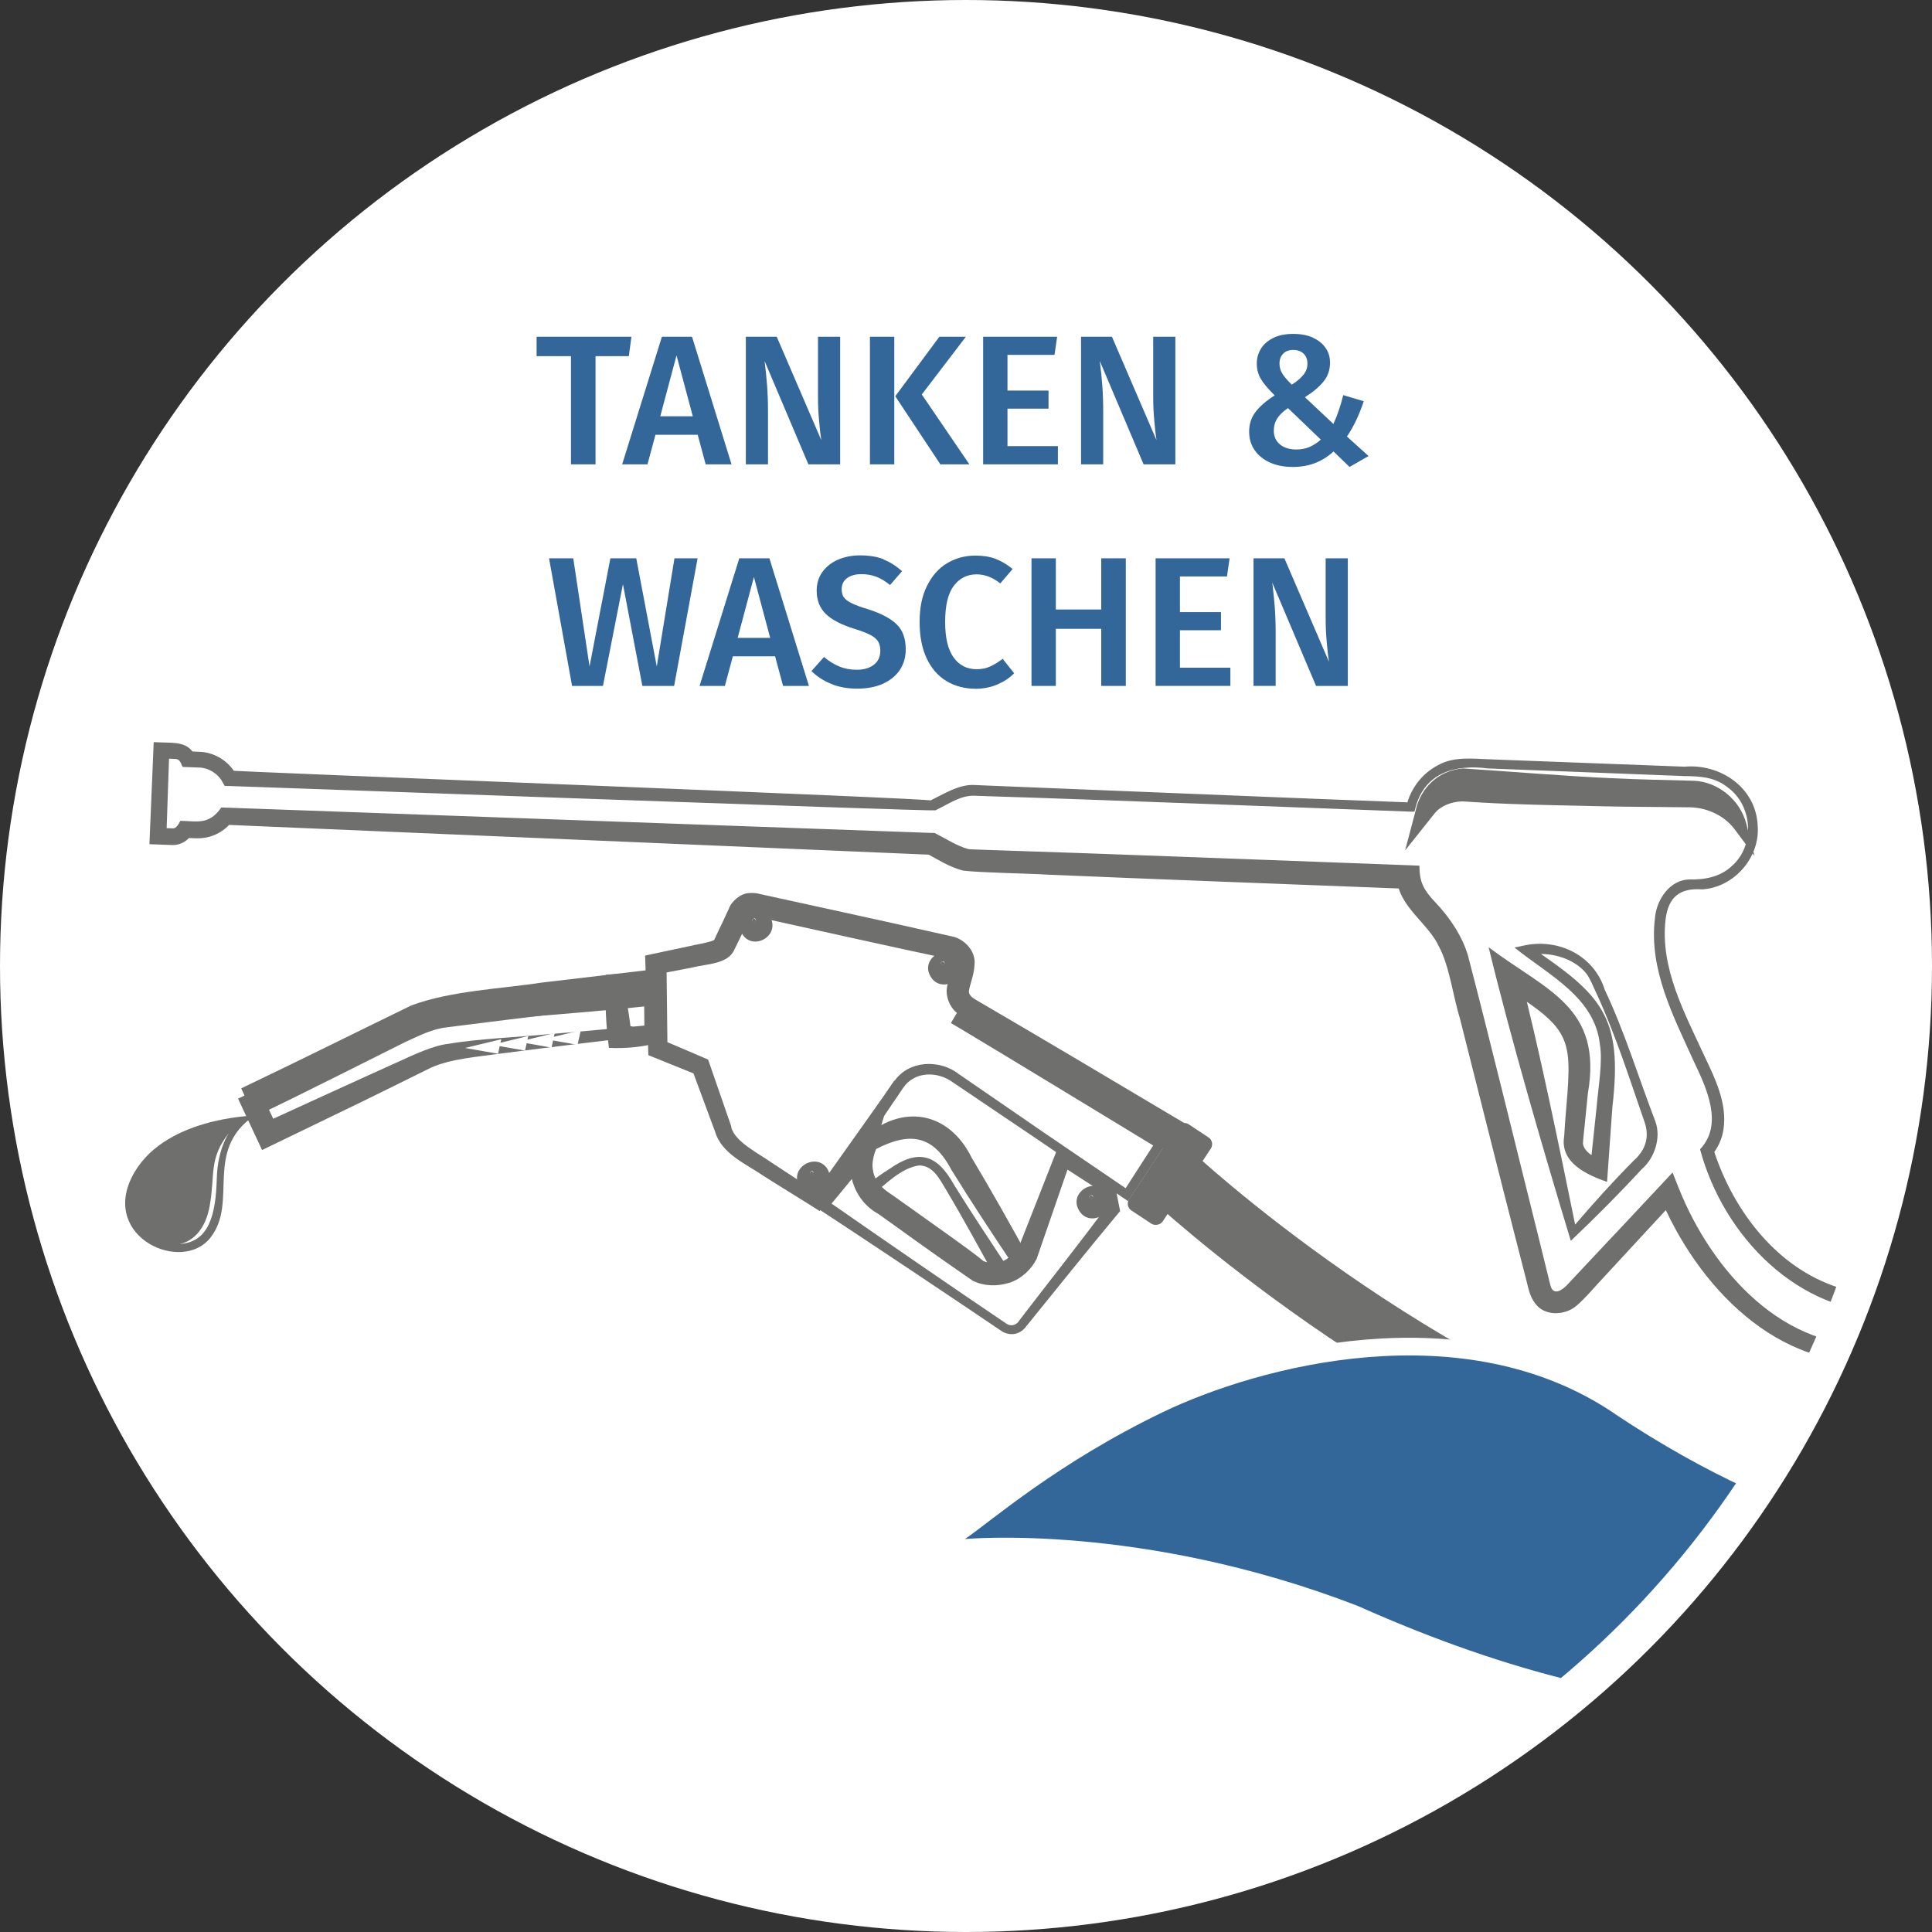 <?xml version="1.0" encoding="UTF-8"?>
<svg id="Ebene_1" data-name="Ebene 1" xmlns="http://www.w3.org/2000/svg" xmlns:xlink="http://www.w3.org/1999/xlink" viewBox="0 0 177 177">
  <rect x="0" y="0" width="177" height="177" fill="#333333" stroke="none"/>
  <defs>
    <style>
      .cls-1 {
        fill: #336799;
      }

      .cls-2 {
        fill: #fff;
      }

      .cls-3 {
        stroke: #6f6f6e;
        stroke-width: 5.76px;
      }

      .cls-3, .cls-4 {
        fill: none;
        stroke-miterlimit: 10;
      }

      .cls-5 {
        clip-path: url(#clippath-1);
      }

      .cls-6 {
        fill: #6f6f6e;
      }

      .cls-4 {
        stroke: #fff;
        stroke-width: 3.24px;
      }

      .cls-7 {
        fill: #1d1d1b;
      }
    </style>
    <clipPath id="clippath-1">
      <circle class="cls-2" cx="88.4" cy="88.5" r="85.07"/>
    </clipPath>
  </defs>
  <circle class="cls-2" cx="88.5" cy="88.5" r="88.5"/>
  <circle class="cls-2" cx="88.4" cy="88.5" r="85.07"/>
  <g>
    <circle class="cls-2" cx="88.4" cy="88.5" r="85.07"/>
    <g class="cls-5">
      <g>
        <path class="cls-6" d="m173.38,120.29c-8.65.06-15.49-7.02-17.63-15,2.16-2.27.61-5.58-.58-8.07-1.87-4.13-4.13-8.42-3.55-13.12.13-1.63,1.32-3.48,3.13-3.53,1.4.04,2.84-.22,3.9-1.22,2.15-1.86,1.94-5.53-.35-7.2-1.16-.95-2.52-1.04-4-1.05,0,0-8.99-.35-8.99-.35s-8.99-.35-8.99-.35c-3.01-.39-5.82.39-6.65,3.63,0,0-.08.33-.08.33h-.34c-10.19-.37-28.56-1.1-38.58-1.41,0,0-1.38-.05-1.38-.05-1.34-.04-2.39.78-3.6,1.34-.33.11-64.37-2.24-64.71-2.23,0,0-.4-.01-.4-.01l-.2-.36c-.41-.76-1.24-1.28-2.11-1.32,0,0-1.1-.04-1.1-.04,0,0-.44-.02-.44-.02,0,0-.19-.41-.19-.41-.09-.19-.26-.31-.46-.32,0,0-1.33-.05-1.33-.05,0,0,.76-.7.76-.7,0,0-.27,7.86-.27,7.86l-.73-.79s1.33.04,1.33.04c.31.03.55-.44.68-.69.68,0,1.61.15,2.26-.04.64-.17,1.13-.65,1.49-1.18,0,0,.41.01.41.01l64.71,2.32s.23,0,.23,0c1.07.54,2.02,1.18,3.06,1.47.13.04.37.02.5.04,0,0,1.38.05,1.38.05,9.93.31,28.42,1.03,38.52,1.4,0,0,.96.04.96.04,0,1.39.3,2.15,1.47,3.37,1.24,1.3,2.46,3.06,2.98,4.88,1.85,7.05,4.71,18.79,6.48,25.86,0,0,.85,3.45.85,3.45,0,0,.21.85.21.85.05.19.12.34.19.43.42.47,1.12-.16,1.49-.58,0,0,1.21-1.29,1.21-1.29,0,0,2.43-2.59,2.43-2.59.73-.75,5.26-5.62,5.88-6.27,0,0,.56,1.41.56,1.41,2.98,7.51,9.7,15.19,18.51,14.32,0,0,.14,1.53.14,1.53-9.58,1.06-17.06-6.99-20.43-15.19,0,0,1.58.32,1.58.32-1.61,1.75-5.67,6.12-7.22,7.81-.52.58-1.36,1.53-1.98,2.04-1.05.87-2.92.95-3.77-.28-.45-.58-.61-1.37-.77-2.03,0,0-.88-3.43-.88-3.43-1.11-4.29-4.09-16.14-5.22-20.61-.6-1.91-.97-4.84-1.91-6.57-.99-2.18-3.69-3.64-3.88-6.29,0,0,1.03.98,1.03.98-7.31-.28-25.95-.99-33.02-1.3-1.54-.1-6.26-.18-7.74-.37-1.23-.31-2.35-1.04-3.35-1.57,0,0,.43.12.43.12l-64.69-2.75s.65-.31.65-.31c-.52.68-1.26,1.18-2.08,1.41-.41.11-.85.16-1.25.14l-1.02-.04.69-.37c-.36.59-1,1.03-1.77,1.03l-1.39-.05-.76-.03.03-.76s.33-7.86.33-7.86c0,0,.03-.73.03-.73l.73.03c1.23.04,2.48-.05,3.05,1.23,0,0-.63-.42-.63-.42l1.12.05c1.36.07,2.63.88,3.28,2.08,0,0-.6-.37-.6-.37-.08.09,65.32,2.59,64.2,2.75,1.22-.58,2.64-1.52,4.09-1.42,0,0,1.38.06,1.38.06,9.94.39,28.45,1.17,38.57,1.54,0,0-.42.32-.42.32.37-1.58,1.43-2.98,2.88-3.73,1.4-.8,3.09-.61,4.61-.55,0,0,8.99.34,8.99.34l8.99.34c3.28-.29,6.55,1.9,6.71,5.4.23,2.92-2.16,5.66-5.08,5.84-2.06-.14-3.1.69-3.36,2.75-.52,4.45,1.75,8.59,3.56,12.52.96,2.02,2.12,4.36,1.74,6.75-.13.83-.49,1.65-1.04,2.31,0,0,.12-.53.12-.53,1.7,5.35,5.48,10.49,10.88,12.48,1.76.66,3.65.96,5.54.99,0,0-.02,1.53-.02,1.53h0Z"/>
        <path class="cls-6" d="m144.3,112.2c1.73-2.03,3.45-3.93,5.35-5.85,1.03-.91,1.46-2.02,1.08-3.36-1.39-4.01-2.68-8.1-4.46-11.96-.31-.63-.57-1.35-.93-1.83-1.21-1.51-3.56-2.08-5.38-1.68,0,0,.17-.83.17-.83,6.61,4.46,8.56,6.39,7.59,14.72-.05.75-.45,6.26-.49,6.87-1.78-.63-4.33-1.72-3.93-4.16,0,0,.09-1.36.09-1.36.63-7.67.96-8.25-5.84-12.49,0,0,1.66-1.15,1.66-1.15,1.73,6.57,3.72,16.33,5.1,23.09h0Zm-.39,1.48c-2.5-8.23-5.53-18.64-7.53-26.9,5.28,3.99,10.48,5.44,9.09,13.41,0,0-.27,2.71-.27,2.71-.03.29-.18,1.64-.18,1.88.12.74.94,1.2,1.76,1.57,0,0-1.1.68-1.1.68l.61-5.77c.13-1.62.56-4.01.28-5.6-.48-4.32-4.73-6.35-7.82-8.85,0,0,.98-.21.98-.21,3.16-.63,6.33,1,7.29,4.08,1.85,3.91,3.09,8.04,4.64,12.07.54,1.49-.08,3.37-1.26,4.37-2.04,2.22-4.27,4.45-6.48,6.55h0Z"/>
        <path class="cls-6" d="m134.03,70.4c4,.26,9.59.72,13.53.89,2.54.13,5.09.17,7.64.24,2.23.1,4.23,1.78,4.79,3.94,0,0,.75,2.95.75,2.95l-1.84-2.47c-1.01-1.32-2.69-2.04-4.37-1.99,0,0-1.87-.02-1.87-.02-2.5-.02-5-.04-7.49-.11-3.12-.07-6.24-.12-9.36-.3,0,0-1.81-.11-1.81-.11-.96,0-2.01.4-2.56,1.09l-2.71,3.4s1.09-4.13,1.09-4.13c.63-1.93,2.21-3.22,4.22-3.38h0Zm-.07,1.53c-.97.18-2.22,1.28-2.38,2.25,0,0-1.61-.74-1.61-.74,1.42-1.98,3.74-2.17,5.91-2.03,6.24.16,12.48.58,18.71,1,.63.02,1.41.15,2.03.38,1.3.45,2.5,1.28,3.29,2.47l-1.1.48c-.27-1.46-1.48-2.73-2.92-3.13-7.05-.74-14.8-.57-21.93-.69h0Z"/>
      </g>
      <g>
        <path class="cls-6" d="m19.27,113.4c2.6-3.29-.64-7.95,4.02-11.19,0,0-8.52.14-11.23,5.67-2.71,5.53,4.61,8.8,7.21,5.52Zm-2.85.57s2.2-.19,2.79-3.49c.52-2.87-.12-4.32,1.78-6.7,0,0-1.06,1.44-1.13,4.2-.09,3.31-.71,5.86-3.45,5.99Z"/>
        <g>
          <g>
            <path class="cls-7" d="m40.34,93.01c-1.35.19-3.62,1.26-3.71,1.3l-13.61,6.41-.38-.81,14.83-6.98c1.57-.74,4.7-1.16,5.32-1.24h.02s16.6-1.74,16.6-1.74l.03,1.14c-4.57.45-17.98,1.77-19.09,1.93Z"/>
            <path class="cls-2" d="m36.84,94.75s2.3-1.08,3.57-1.26c1.09-.15,14.45-1.47,19.03-1.92l.06,2.81-16.19,1.7c-1.82.23-3.47.62-3.96.85l-14.83,6.98-1.3-2.75,13.61-6.41Z"/>
          </g>
          <g>
            <path class="cls-6" d="m40.45,93.77c-2.57.44-6.16,2.4-8.61,3.39-3.02,1.34-6.04,2.69-9.02,4.11-.13-.24-.43-.93-.55-1.19,0,0-.17-.37-.17-.37l.37-.18c4.11-1.95,11.2-5.47,15.22-7.42,3.64-1.35,8.22-1.52,12.03-2.1,0,0,9.58-1.13,9.58-1.13l1.13-.13.04,1.17c0,.53.07,1.6.07,2.12-5.91.67-14.08,1.26-20.09,1.72h0Zm-.22-1.52l9.53-1.19c3.18-.4,6.37-.74,9.56-1.05l-.97,1.09v-1.14s1.16,1.03,1.16,1.03c-3.22.3-11.3,1.04-14.41,1.27-2.37.18-4.73.36-6.96,1.09-1.44.57-5.08,2.26-6.57,2.91,0,0-8.77,4.02-8.77,4.02l.2-.54.38.81-.55-.2c2.87-1.34,5.71-2.74,8.54-4.16,2.66-1.22,5.97-3.32,8.86-3.94h0Z"/>
            <path class="cls-6" d="m36.51,94.06c1.35-.55,2.83-1.2,4.3-1.27,0,0,1.43-.11,1.43-.11l5.73-.45c3.97-.32,7.93-.67,11.88-1.13,0,0,.02.47.02.47.01.27.1,3.06.11,3.23-4.54.52-9.54,1.13-14.09,1.72-2.04.29-4.62.47-6.46,1.32-1.31.66-4.82,2.38-6.18,3.05-.52.25-8.95,4.33-9.24,4.47-.31-.66-1.42-3.04-1.75-3.74,0,0-.45-.97-.45-.97l.96-.46c3.86-1.8,9.8-4.38,13.74-6.14h0Zm.65,1.39c-3.88,1.93-9.62,4.84-13.48,6.69,0,0,.51-1.43.51-1.43l1.3,2.75-1.43-.52c2.8-1.28,9.82-4.5,12.53-5.71,1.27-.59,3.17-1.47,4.5-1.6,2.61-.46,6.55-.62,9.21-.89,3.05-.24,6.1-.54,9.15-.82l-.41.47s-.03-2.81-.03-2.81c0,0,.47.42.47.42-5.49.47-11.56,1.24-17.06,1.93,0,0-1.42.18-1.42.18-1.39.14-2.58.77-3.84,1.34h0Z"/>
          </g>
        </g>
        <path class="cls-6" d="m59.11,94.44c.14-1.42.13-3.24,0-4.96l.53.44c-1.09.24-2.17.56-3.25.85l.64-.84c.36,1.62.67,3.24.81,4.88l-1.06-.97c.7.02,1.33.28,2.33.59,0,0-1-.32,0,0Zm1.08,1.09c-1.16.39-2.98.55-4.4.47-.27-1.95-.35-3.93-.31-5.9,0,0,.01-.8.01-.8l.63-.04c1.3-.07,2.61-.13,3.9-.28-.1,2.17-.06,4.11.16,6.56h0Z"/>
        <polygon class="cls-2" points="42.6 96.01 45.63 96.54 45.92 95.21 42.6 96.01"/>
        <polygon class="cls-2" points="45.07 95.72 48.1 96.25 48.4 94.91 45.07 95.72"/>
        <polygon class="cls-2" points="47.5 95.44 50.53 95.98 50.82 94.64 47.5 95.44"/>
        <polygon class="cls-2" points="49.89 95.19 52.91 95.72 53.21 94.39 49.89 95.19"/>
        <path class="cls-6" d="m80.25,105.26c.07-.07.14-.26.07-.1-.48,1.03-.58,2.34.05,3.32,0,0-.74-.09-.74-.09.61-.46,1.21-.9,1.86-1.3,2.65-1.87,4.38-1.33,5.91,1.45,1.56,2.51,3.2,4.98,4.83,7.45l-.7-.34c.08-.02.24-.07.35-.12.35-.14.69-.39.89-.69,0,0-.05.9-.05.9-1.9-2.83-3.77-5.68-5.56-8.57-1.68-3.2-3.82-3.49-6.9-1.9h0Zm-1.2-.96c3.5-3.21,7.84-2.56,9.98,1.78,1.74,2.91,3.4,5.86,5.04,8.83l.28.51c-.75,1.04-1.84,1.6-3.11,1.68-1.5-2.71-2.98-5.44-4.57-8.11-.62-1.03-1.19-2.2-2.47-2.22-1.63.23-3.02,1.68-4.33,2.75-1.2-1.31-1.46-3.19-.98-4.87.03-.12.06-.21.16-.35h0Z"/>
        <g>
          <path class="cls-6" d="m76.17,110.26c4.7,3.27,11.54,7.98,16.08,11.04.46.26.92.06,1.15-.35,2.69-3.51,5.44-6.98,8.09-10.53,0,0-.12.51-.12.51,0,0-.49-2.01-.49-2.01l.27.4-4.18-2.7,1.14-.37-3.14,9.09c-.5.98-1.41,1.83-2.49,2.18-1.12.34-2.28.34-3.37-.19-2.32-1.6-4.63-3.23-6.91-4.88l-1.72-1.23c-2.37-1.3-3.16-4.2-2.23-6.66,0,0,1.74.89,1.74.89-1.14,1.63-2.42,3.14-3.82,4.83h0Zm-1.51.29c1.79-3.48,5.06-8.28,7.32-11.63,0,0-1.87,6.29-1.87,6.29-.14.48-.22,1.15-.17,1.69.07,1.24.84,1.97,1.82,2.59,0,0,1.72,1.22,1.72,1.22,1.98,1.43,5.43,3.82,6.63,4.83.48.19,1.25.26,1.76.08.6-.17,1.03-.6,1.38-1.12,0,0-.08.17-.08.17.17-.43,3.85-9.8,3.88-9.87.45.32,4.29,3.04,4.84,3.43,0,0,.22.16.22.16l.05.24c.04.19.43,2.21.46,2.33,0,0-.18.21-.18.21-2.84,3.4-5.59,6.86-8.38,10.29,0,0,.03-.05.03-.05-.25.38-.56.63-.98.76-.45.13-.92.03-1.27-.17-4.91-3.32-12.13-8.15-17.17-11.45h0Z"/>
          <path class="cls-6" d="m98.67,110.47c-.37-1.46,1.69-2.55,2.68-1.26,1.28,1.99-1.94,3.59-2.68,1.26h0Zm1.39-.65c.06-.03.1-.13.06-.23-.1-.23-.39.01-.28.18.05.07.14.1.21.06.17-.09.03-.36-.16-.29-.22.09.02.4.17.29h0Z"/>
        </g>
        <g>
          <path class="cls-6" d="m66.99,103.25c.3,1.35,2.61,2.48,3.65,3.23,0,0,4.62,3.03,4.62,3.03l-.88.18c1.52-2.14,6.1-8.59,7.54-10.62,1.32-1.95,4.18-2.04,5.92-.67,0,0,7.81,5.37,7.81,5.37l7.83,5.33s-.59.12-.59.12c0,0,3.01-4.67,3.01-4.67,0,0,.14.63.14.63-6.3-3.82-12.59-7.67-18.92-11.46l.61-1.03,19.32,10.83-1.1.26s.69-1.08.69-1.08c0,0,.28,1.18.28,1.18-6.37-3.71-13.39-7.38-19.34-11.15-.58-.52-.96-1.44-.83-2.24.11-.78.44-1.57.47-2.19,0-.41-.19-.39-.59-.51-3.6-.75-13.7-2.99-17.44-3.82,0,0-.14-.03-.14-.03h.02s-.17-.03-.2-.02c-.06,0-.06.01-.07.01-.01.01-.02,0-.09.14-.18.38-1.29,2.64-1.5,3.07,0,0,.1-.3.1-.3-.03.15-.04.15-.05.2-.59,1.31-2.61,1.27-3.79,1.59,0,0-3.17.61-3.17.61,0,0,.76-.96.76-.96l.09,7.76-.54-.79,3.91,1.67.35.15.12.34,2.02,5.83h0Zm-1.47.45l-2.12-5.72.46.49c-.19-.07-4.42-1.79-4.46-1.8,0,0-.02-.58-.02-.58l-.25-7.75s-.03-.79-.03-.79c.43-.11,3.46-.73,3.97-.85.6-.16,1.97-.34,2.44-.62-.13.14-.18.23-.23.46-.03-.18,1.16-2.5,1.22-2.7,0,0,.28-.6.28-.6.22-.66,1.09-1.41,1.85-1.42.41-.03.69-.01,1.13.12l-.12-.03c2.27.5,13.16,2.87,15.17,3.34.49.11,1.8.4,2.27.51,1.21.18,2.35,1.34,2.2,2.63-.05.95-.37,1.62-.51,2.36-.06.34.25.62.57.81,6.41,3.74,12.8,7.54,19.18,11.34-.28.41-.91,1.37-1.2,1.79,0,0-.44.65-.44.65l-.66-.39-19.1-11.22.61-1.03c6.23,3.94,12.5,7.81,18.76,11.72l.4.25s-.25.38-.25.38c0,0-3.06,4.63-3.06,4.63,0,0-.24.36-.24.36l-.35-.24-7.82-5.33-7.84-5.29c-1.44-1.07-3.55-1.05-4.59.49-1.61,2.36-6,8.84-7.65,11.28-.12-.11-4.93-3.06-5.2-3.26-1.53-1.05-3.77-1.98-4.37-3.99h0Z"/>
          <path class="cls-6" d="m85.07,89.04c-.37-1.46,1.69-2.55,2.68-1.26,1.29,1.99-1.94,3.59-2.68,1.26h0Zm1.39-.65c.06-.03.1-.13.06-.23-.1-.23-.39.01-.28.18.05.07.14.1.21.06.17-.09.03-.36-.16-.29-.22.09.02.4.17.29h0Z"/>
          <path class="cls-6" d="m67.79,85.11c-.37-1.46,1.69-2.55,2.68-1.26,1.29,1.99-1.94,3.59-2.68,1.26h0Zm1.39-.65c.06-.03.1-.13.06-.23-.1-.23-.39.01-.28.18.05.07.14.1.21.06.17-.09.03-.36-.16-.29-.22.09.02.4.17.29h0Z"/>
          <path class="cls-6" d="m73.06,108.25c-.37-1.46,1.69-2.55,2.68-1.26,1.29,1.99-1.94,3.59-2.68,1.26h0Zm1.39-.65c.06-.03.1-.13.06-.23-.1-.23-.39.01-.28.18.05.07.14.1.21.06.17-.09.03-.36-.16-.29-.22.09.02.4.17.29h0Z"/>
        </g>
        <rect class="cls-6" x="102.45" y="105.71" width="9.48" height="3.69" rx=".74" ry=".74" transform="translate(-41.64 137.7) rotate(-56.55)"/>
        <path class="cls-3" d="m107.18,107.55s22.38,21.02,48.68,28.4"/>
      </g>
      <g>
        <path class="cls-4" d="m147.98,129.55c-13.92-9.49-32.74-4.35-41.44-.18-9.78,4.71-15.85,10.09-18.14,11.63,0,0,16.18-1.53,36,6.13,57.1,25.49,75.69-10.53,75.99-10.67,0,0-18.55,15.62-52.41-6.9Z"/>
        <path class="cls-1" d="m147.98,129.55c-13.92-9.49-32.74-4.35-41.44-.18-9.78,4.71-15.85,10.09-18.14,11.63,0,0,16.18-1.53,36,6.13,57.1,25.49,75.69-10.53,75.99-10.67,0,0-18.55,15.62-52.41-6.9Z"/>
      </g>
    </g>
  </g>
  <g>
    <path class="cls-1" d="m57.85,30.85l-.24,1.78h-3.05v9.91h-2.25v-9.91h-3.15v-1.78h8.68Z"/>
    <path class="cls-1" d="m64.65,42.54l-.73-2.71h-3.87l-.73,2.71h-2.32l3.64-11.69h2.76l3.62,11.69h-2.37Zm-4.16-4.4h2.98l-1.49-5.58-1.49,5.58Z"/>
    <path class="cls-1" d="m76.95,42.54h-2.89l-4.01-9.46c.1.83.18,1.59.23,2.27s.08,1.48.08,2.42v4.77h-2.03v-11.69h2.83l4.08,9.47c-.07-.45-.14-1.05-.2-1.78-.07-.74-.1-1.47-.1-2.21v-5.48h2.03v11.69Z"/>
    <path class="cls-1" d="m81.93,30.85v11.69h-2.23v-11.69h2.23Zm6.56,0l-4.04,5.29,4.36,6.4h-2.66l-4.13-6.24,4.04-5.45h2.42Z"/>
    <path class="cls-1" d="m96.85,30.85l-.24,1.66h-4.31v3.27h3.76v1.66h-3.76v3.43h4.62v1.67h-6.85v-11.69h6.79Z"/>
    <path class="cls-1" d="m107.66,42.54h-2.89l-4.01-9.46c.1.83.18,1.59.23,2.27s.08,1.48.08,2.42v4.77h-2.03v-11.69h2.83l4.08,9.47c-.07-.45-.14-1.05-.2-1.78-.07-.74-.1-1.47-.1-2.21v-5.48h2.03v11.69Z"/>
    <path class="cls-1" d="m120.26,30.93c.51.23.91.54,1.18.94.28.4.41.85.41,1.36,0,.67-.2,1.24-.6,1.73-.4.49-.97.97-1.7,1.43l2.61,2.45c.37-.81.67-1.69.9-2.64l1.88.56c-.42,1.26-.93,2.34-1.54,3.23l1.98,1.79-1.74,1-1.47-1.42c-1.02.95-2.26,1.42-3.72,1.42-.79,0-1.49-.13-2.09-.4-.6-.27-1.07-.64-1.41-1.13-.34-.49-.51-1.06-.51-1.7,0-.69.19-1.29.58-1.8.38-.51.97-1.02,1.76-1.53-.59-.58-1.01-1.07-1.26-1.49-.25-.42-.38-.89-.38-1.42,0-.5.13-.95.38-1.36.25-.41.63-.74,1.13-.99s1.11-.37,1.84-.37c.68,0,1.27.11,1.79.34Zm-3.25,7.41c-.21.33-.31.7-.31,1.12,0,.53.19.95.57,1.26.38.31.88.46,1.51.46.44,0,.84-.08,1.19-.23s.7-.38,1.04-.67l-3.01-2.89c-.45.3-.78.62-.99.95Zm.55-5.94c-.23.23-.34.53-.34.91,0,.34.09.65.26.92.17.28.46.61.87,1.01.47-.3.83-.61,1.07-.91.24-.3.36-.64.36-1.02s-.12-.69-.35-.91c-.23-.22-.54-.34-.94-.34s-.71.11-.93.34Z"/>
    <path class="cls-1" d="m63.91,51.15l-2.15,11.69h-2.91l-1.78-9.32-1.83,9.32h-2.83l-2.11-11.69h2.22l1.49,9.91,1.91-9.91h2.37l1.88,9.91,1.62-9.91h2.11Z"/>
    <path class="cls-1" d="m71.74,62.84l-.73-2.71h-3.87l-.73,2.71h-2.32l3.64-11.69h2.76l3.62,11.69h-2.37Zm-4.16-4.4h2.98l-1.49-5.58-1.49,5.58Z"/>
    <path class="cls-1" d="m80.93,51.25c.61.24,1.18.6,1.71,1.08l-1.1,1.27c-.42-.35-.84-.6-1.26-.76-.42-.16-.88-.24-1.36-.24-.54,0-.98.12-1.31.36-.33.24-.5.58-.5,1.02,0,.29.06.54.19.73.13.19.36.37.7.54.34.17.84.36,1.51.56,1.15.36,2.02.81,2.6,1.35.58.54.87,1.32.87,2.34,0,.7-.18,1.32-.53,1.86-.36.54-.87.96-1.53,1.27-.67.3-1.46.46-2.37.46s-1.69-.14-2.39-.43c-.71-.29-1.31-.68-1.82-1.18l1.15-1.29c.45.38.92.67,1.4.87s1.02.3,1.61.3c.64,0,1.16-.15,1.56-.46.39-.3.59-.73.59-1.29,0-.34-.07-.62-.2-.84-.14-.22-.37-.42-.69-.59-.33-.17-.8-.36-1.42-.55-1.24-.38-2.14-.85-2.69-1.39-.55-.54-.83-1.25-.83-2.13,0-.64.17-1.21.51-1.69.34-.48.81-.86,1.41-1.13.6-.27,1.29-.41,2.06-.41.82,0,1.54.12,2.15.35Z"/>
    <path class="cls-1" d="m91.21,51.2c.53.2,1.05.51,1.56.93l-1.13,1.32c-.69-.55-1.41-.83-2.17-.83-.87,0-1.56.35-2.09,1.05s-.79,1.8-.79,3.3.26,2.55.78,3.27,1.22,1.07,2.1,1.07c.46,0,.87-.08,1.24-.25.36-.16.74-.4,1.15-.7l1.05,1.32c-.39.41-.89.74-1.5,1.01s-1.28.41-2.02.41c-1.02,0-1.91-.24-2.69-.71s-1.38-1.17-1.81-2.09c-.43-.92-.64-2.03-.64-3.33s.22-2.37.67-3.28c.45-.91,1.05-1.61,1.83-2.08s1.64-.71,2.61-.71c.71,0,1.33.1,1.86.3Z"/>
    <path class="cls-1" d="m100.89,62.84v-5.23h-4.16v5.23h-2.23v-11.69h2.23v4.69h4.16v-4.69h2.25v11.69h-2.25Z"/>
    <path class="cls-1" d="m112.65,51.15l-.24,1.66h-4.31v3.27h3.76v1.66h-3.76v3.43h4.62v1.67h-6.85v-11.69h6.79Z"/>
    <path class="cls-1" d="m123.46,62.84h-2.89l-4.01-9.46c.1.83.18,1.59.23,2.27s.08,1.48.08,2.42v4.77h-2.03v-11.69h2.83l4.08,9.47c-.07-.45-.14-1.05-.2-1.78-.07-.74-.1-1.47-.1-2.21v-5.48h2.03v11.69Z"/>
  </g>
</svg>